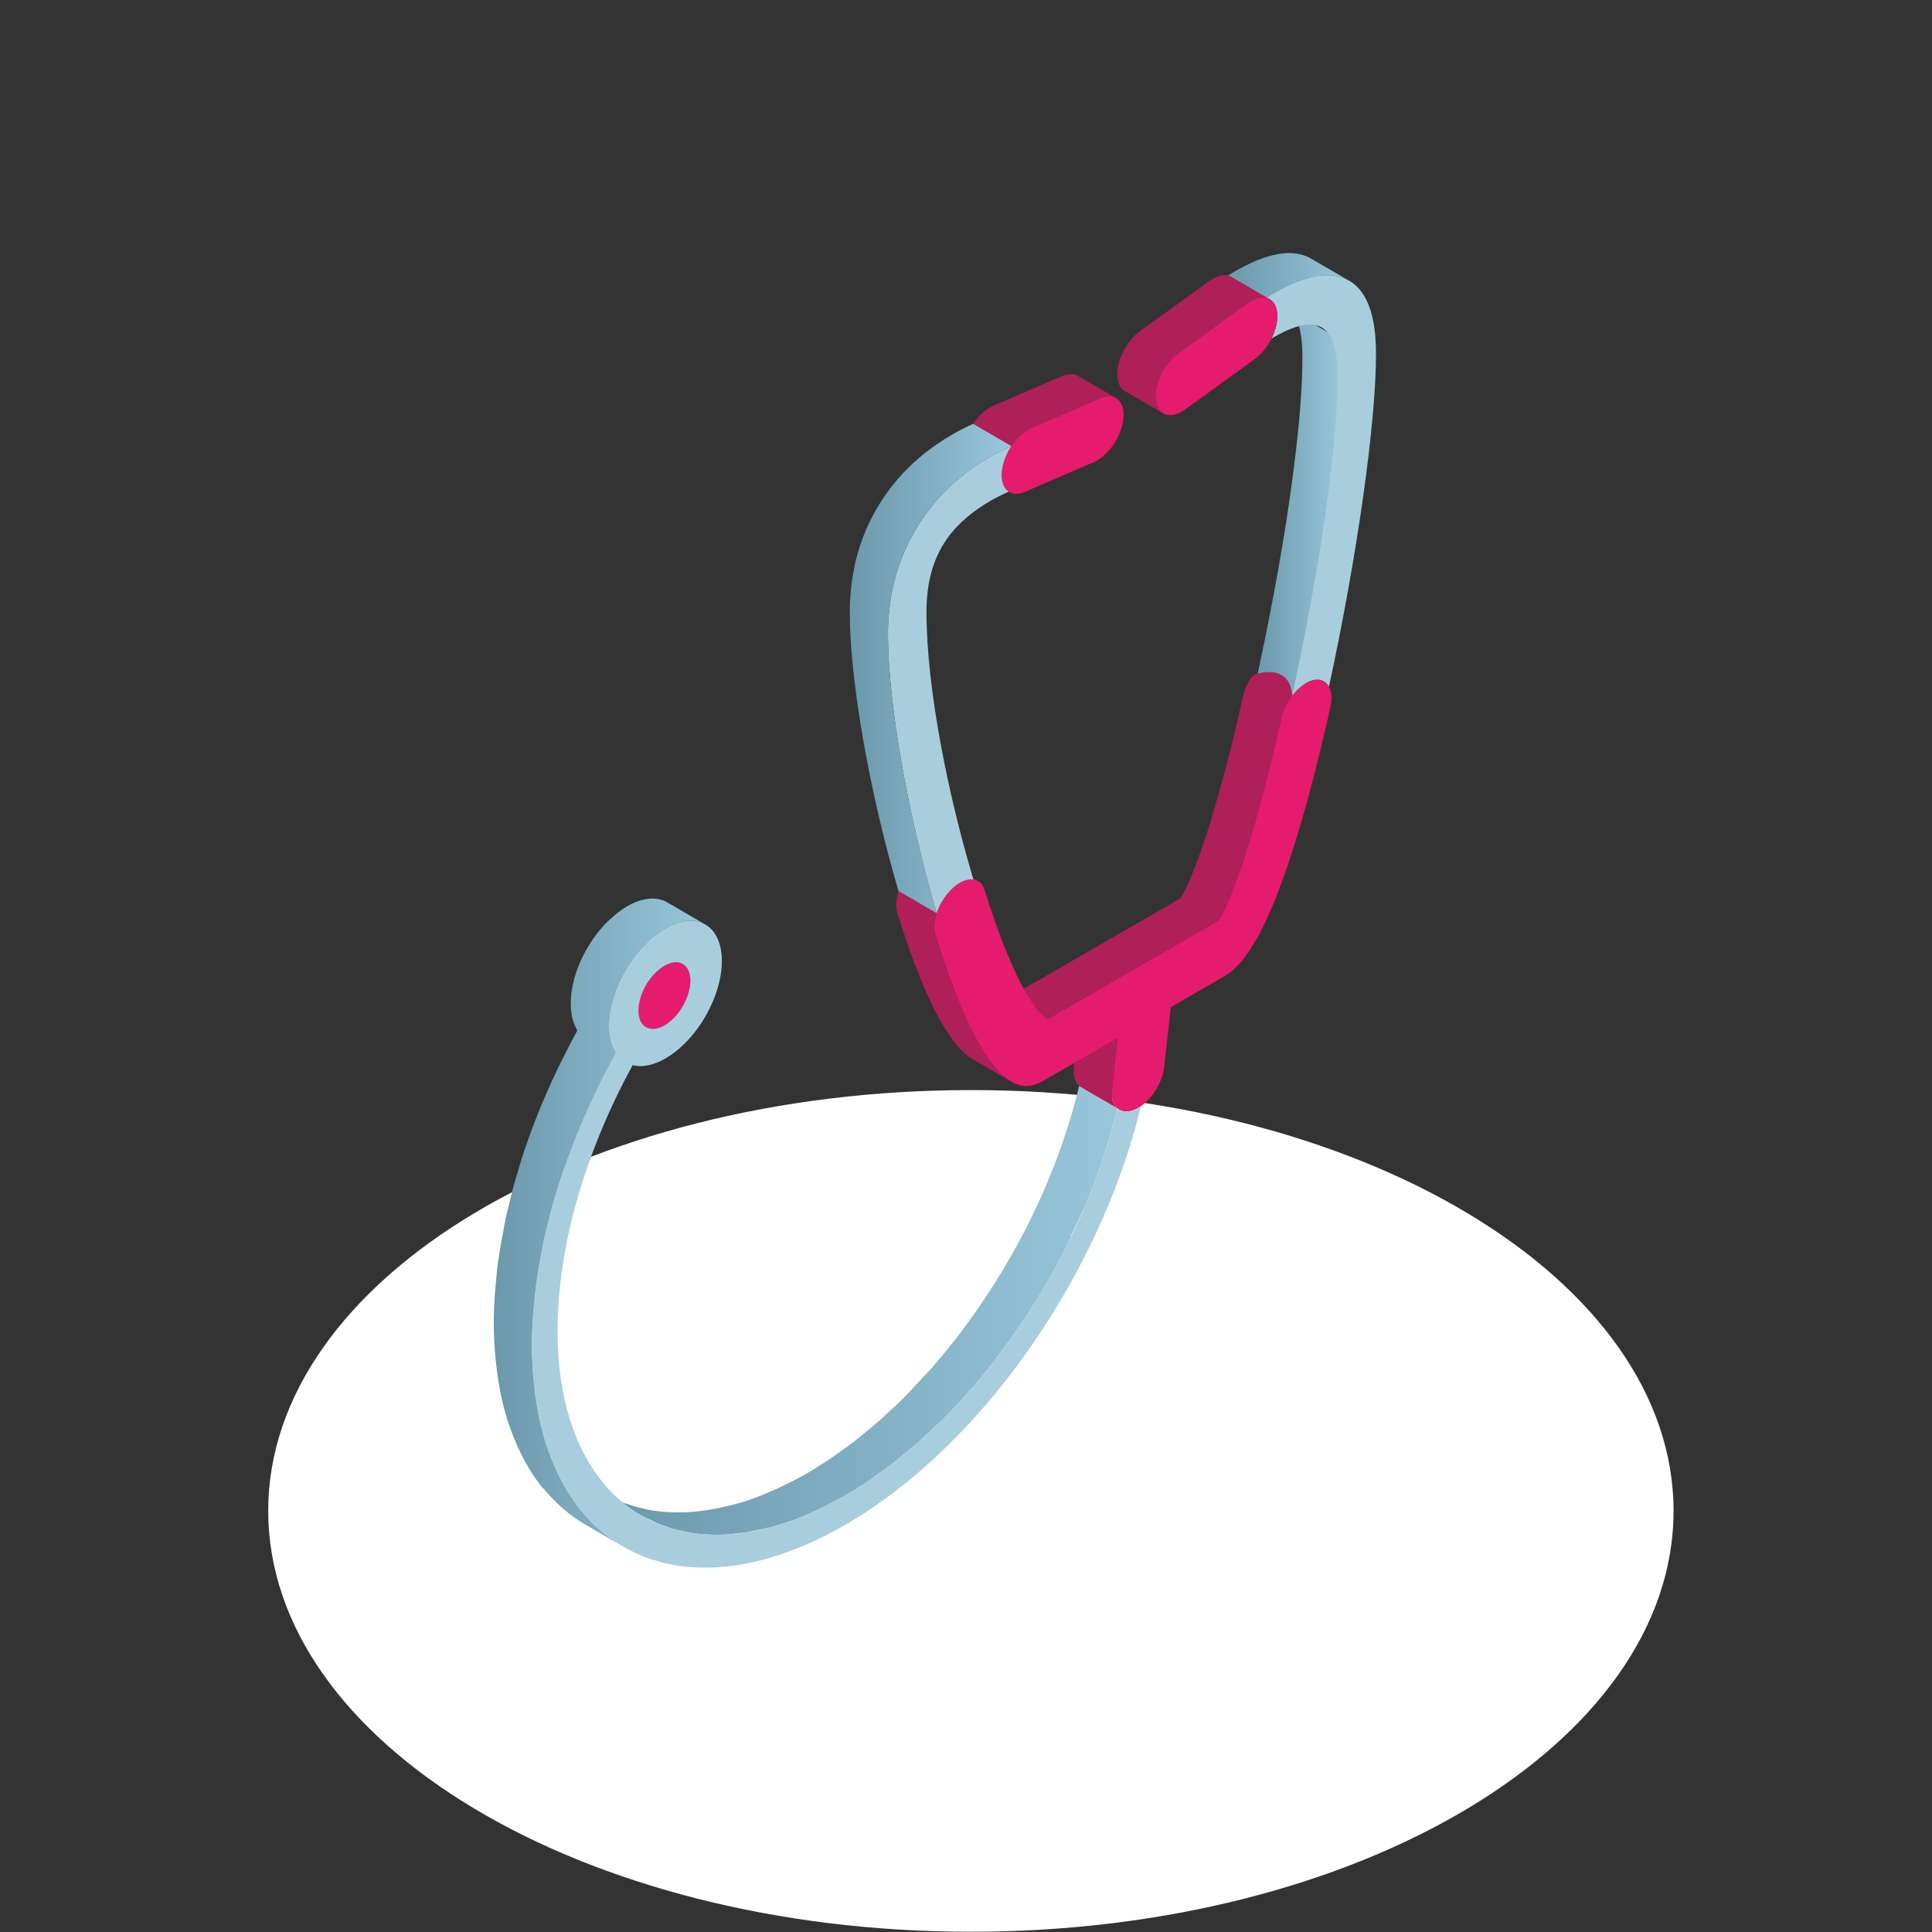 <?xml version="1.0" encoding="utf-8"?>
<!-- Generator: Adobe Illustrator 15.1.0, SVG Export Plug-In . SVG Version: 6.00 Build 0)  -->
<!DOCTYPE svg PUBLIC "-//W3C//DTD SVG 1.1//EN" "http://www.w3.org/Graphics/SVG/1.1/DTD/svg11.dtd">
<svg version="1.1" id="Calque_1" xmlns:x="http://ns.adobe.com/Extensibility/1.0/" xmlns:i="http://ns.adobe.com/AdobeIllustrator/10.0/" xmlns:graph="http://ns.adobe.com/Graphs/1.0/"
	 xmlns="http://www.w3.org/2000/svg" xmlns:xlink="http://www.w3.org/1999/xlink" x="0px" y="0px" width="164.834px"
	 height="164.834px" viewBox="0 -36.834 164.834 164.834" enable-background="new 0 -36.834 164.834 164.834" xml:space="preserve">
<rect x="0" y="-36.834" width="164.834" height="164.834" fill="#333333" stroke="none"/>
<path fill="#FFFFFF" d="M82.835,127.979c-33.107,0-59.951-16.083-59.951-35.909c0-19.824,26.844-35.901,59.951-35.901
	c33.106,0,59.948,16.077,59.948,35.901C142.783,111.896,115.941,127.979,82.835,127.979"/>
<g>
	<g enable-background="new    ">
		<linearGradient id="SVGID_1_" gradientUnits="userSpaceOnUse" x1="107.257" y1="6.11" x2="114.38" y2="6.11">
			<stop  offset="0" style="stop-color:#6B98AB"/>
			<stop  offset="1" style="stop-color:#98C6DA"/>
		</linearGradient>
		<path fill="url(#SVGID_1_)" d="M113.036-8.632l-3.26-1.895c0.895,0.52,1.338,1.855,1.344,4.061
			c0.002,0.678-0.016,1.406-0.051,2.176c0,0.014-0.002,0.029-0.002,0.041c-0.105,2.305-0.367,4.98-0.746,7.859
			c-0.156,1.205-0.334,2.441-0.529,3.707c-0.008,0.051-0.016,0.102-0.021,0.154c-0.414,2.65-0.898,5.398-1.432,8.131
			c-0.016,0.082-0.033,0.166-0.049,0.248c-0.25,1.277-0.512,2.547-0.777,3.803c-0.086,0.402-0.168,0.803-0.256,1.201l3.258,1.893
			c0.021-0.092,0.039-0.188,0.061-0.279l0.115,0.064c0.08-0.09,0.16-0.178,0.244-0.258c0.234-0.232,0.482-0.428,0.738-0.576
			l-0.83-0.482c0.242-1.146,0.479-2.307,0.707-3.471c0.016-0.084,0.031-0.166,0.049-0.248c0.533-2.732,1.018-5.48,1.43-8.133
			c0.008-0.053,0.016-0.104,0.023-0.154c0.193-1.262,0.369-2.496,0.527-3.697c0.008-0.053,0.016-0.109,0.023-0.162
			c0.492-3.803,0.785-7.242,0.777-9.922C114.374-6.774,113.929-8.112,113.036-8.632z"/>
		<g>
			<path fill="#E51B6D" d="M56.684,45.569c0.426-0.244,0.857-0.355,1.238-0.283c1.016,0.207,1.285,1.625,0.6,3.188
				c-0.42,0.973-1.115,1.766-1.824,2.174c-0.428,0.248-0.861,0.354-1.244,0.275c-1.014-0.191-1.285-1.623-0.6-3.186
				C55.275,46.771,55.973,45.979,56.684,45.569z"/>
		</g>
		<path fill="#AF1F58" d="M95.327,57.722c-0.359-0.326-0.537-0.916-0.447-1.689l0.469-4.314l-3.26-1.895l-0.469,4.314
			c-0.088,0.773,0.092,1.365,0.449,1.689c0.055,0.053,0.117,0.096,0.182,0.133l3.26,1.895
			C95.444,57.817,95.384,57.772,95.327,57.722z"/>
		<path fill="#AF1F58" d="M107.31,20.62c-0.152,0.031-0.5,0.234-0.586,0.371c-0.305,0.477-0.543,1.016-0.666,1.563
			c-0.773,3.445-1.496,6.266-2.15,8.57c-0.047,0.16-0.092,0.326-0.137,0.48c-0.082,0.279-0.16,0.545-0.238,0.809
			c-0.045,0.152-0.094,0.314-0.139,0.461c-0.115,0.385-0.229,0.75-0.34,1.096c-0.037,0.121-0.072,0.229-0.111,0.344
			c-0.076,0.236-0.152,0.469-0.225,0.686c-0.123,0.369-0.244,0.717-0.359,1.041c-0.006,0.016-0.01,0.031-0.016,0.043
			c-0.125,0.348-0.242,0.662-0.354,0.957c-0.049,0.127-0.094,0.24-0.141,0.357c-0.043,0.107-0.086,0.221-0.127,0.32
			c-0.092,0.225-0.178,0.432-0.26,0.621c-0.096,0.215-0.184,0.41-0.266,0.58c-0.021,0.045-0.043,0.088-0.064,0.129
			c-0.047,0.096-0.092,0.188-0.133,0.27c-0.031,0.057-0.063,0.113-0.09,0.166c-0.021,0.033-0.041,0.072-0.059,0.102
			c-0.049,0.084-0.094,0.16-0.135,0.221c-0.826,0.477-3.475,2.004-4.271,2.465l-2.705,1.561l-0.227,0.133l-3.08,1.777
			c-0.777,0.451-3.441,1.988-4.279,2.471l3.258,1.895c0.836-0.482,3.502-2.021,4.279-2.471l3.08-1.779l0.227-0.131l2.705-1.561
			c0.799-0.463,3.445-1.99,4.271-2.467c0.014-0.02,0.027-0.039,0.041-0.063c0.027-0.043,0.059-0.094,0.088-0.146
			c0.002-0.004,0.004-0.008,0.004-0.01c0.014-0.021,0.029-0.049,0.043-0.072c0.029-0.051,0.057-0.098,0.086-0.154
			c0.012-0.021,0.025-0.053,0.039-0.076c0.027-0.055,0.059-0.119,0.088-0.18c0.027-0.051,0.047-0.09,0.074-0.143
			c0.006-0.016,0.016-0.039,0.023-0.053c0.086-0.182,0.18-0.381,0.277-0.611c0,0,0.002,0,0.002-0.002
			c0.076-0.176,0.154-0.363,0.236-0.564c0.051-0.127,0.105-0.271,0.162-0.41c0.029-0.074,0.059-0.143,0.088-0.223
			c0.006-0.014,0.01-0.027,0.016-0.041c0.227-0.592,0.473-1.279,0.742-2.08c0.01-0.029,0.018-0.055,0.029-0.086
			c0.049-0.148,0.102-0.309,0.15-0.463c0.053-0.16,0.104-0.313,0.156-0.482c0.035-0.107,0.07-0.225,0.105-0.334
			c0.141-0.453,0.287-0.938,0.439-1.447c0.051-0.17,0.098-0.332,0.148-0.508c0.064-0.219,0.129-0.447,0.191-0.674
			c0.049-0.164,0.094-0.324,0.143-0.494l-0.002-0.002c0.609-2.186,1.27-4.799,1.971-7.934c0.158-0.701,1-1.24,0.939-1.955
			C110.079,20.401,108.538,20.351,107.31,20.62z"/>
		<linearGradient id="SVGID_2_" gradientUnits="userSpaceOnUse" x1="51.451" y1="74.968" x2="95.327" y2="74.968">
			<stop  offset="0" style="stop-color:#6B98AB"/>
			<stop  offset="1" style="stop-color:#98C6DA"/>
		</linearGradient>
		<path fill="url(#SVGID_2_)" d="M95.327,57.722l-3.258-1.895c-0.18,0.768-0.395,1.535-0.615,2.305
			c-0.109,0.379-0.229,0.758-0.35,1.135c-0.162,0.52-0.33,1.035-0.51,1.553c-0.104,0.295-0.209,0.59-0.316,0.885
			c-0.238,0.643-0.486,1.283-0.748,1.92c-0.072,0.176-0.145,0.354-0.217,0.529c-1.402,3.311-3.139,6.541-5.139,9.568
			c-0.014,0.016-0.027,0.035-0.039,0.055c-0.662,0.998-1.352,1.977-2.068,2.926c-0.072,0.094-0.141,0.193-0.213,0.287
			c-0.762,0.996-1.551,1.961-2.367,2.891c-0.221,0.254-0.457,0.48-0.682,0.729c-0.662,0.725-1.324,1.449-2.016,2.125
			c-0.33,0.32-0.67,0.625-1.006,0.934c-0.299,0.277-0.594,0.559-0.896,0.822c-0.363,0.318-0.736,0.617-1.109,0.918
			c-0.285,0.234-0.568,0.477-0.859,0.703c-0.416,0.32-0.84,0.617-1.264,0.92c-0.254,0.18-0.506,0.373-0.762,0.547
			c-0.684,0.459-1.371,0.893-2.07,1.297c-0.756,0.436-1.5,0.811-2.236,1.162c-0.191,0.088-0.381,0.174-0.57,0.258
			c-0.711,0.316-1.416,0.605-2.105,0.844c-0.051,0.016-0.1,0.027-0.15,0.047c-0.598,0.199-1.177,0.348-1.757,0.49
			c-0.338,0.08-0.67,0.15-1,0.213c-0.436,0.082-0.867,0.15-1.293,0.197c-0.248,0.029-0.496,0.059-0.738,0.074
			c-1.307,0.09-2.559,0.025-3.732-0.201c-0.145-0.027-0.283-0.066-0.426-0.1c-0.463-0.105-0.912-0.234-1.35-0.391
			c-0.137-0.047-0.273-0.088-0.406-0.143c-0.555-0.219-1.096-0.467-1.607-0.764l3.26,1.895c0.35,0.203,0.727,0.354,1.096,0.523
			l0.268,0.154c0.074,0.029,0.156,0.051,0.23,0.082c0.145,0.055,0.291,0.102,0.438,0.152c0.209,0.074,0.412,0.16,0.627,0.223
			c0.225,0.063,0.461,0.105,0.691,0.158c0.148,0.033,0.293,0.074,0.443,0.104c0.082,0.016,0.158,0.041,0.238,0.053
			c0.482,0.084,0.977,0.143,1.479,0.176l-0.023-0.014h0.002l0.021,0.014c0.529,0.031,1.068,0.037,1.619,0.012l-0.055-0.031l0,0
			l0.055,0.031c0.131-0.006,0.27-0.031,0.4-0.041c0.238-0.016,0.48-0.043,0.72-0.072c0.234-0.025,0.463-0.031,0.699-0.07
			c0.195-0.029,0.4-0.09,0.6-0.129c0.332-0.061,0.666-0.131,1.006-0.215c0.182-0.041,0.357-0.064,0.543-0.115
			c0.404-0.109,0.814-0.24,1.227-0.377c0.045-0.016,0.088-0.027,0.131-0.041c0.498-0.17,1.004-0.359,1.514-0.57
			c0.201-0.086,0.408-0.189,0.611-0.279c0.182-0.082,0.363-0.164,0.547-0.25c0.74-0.35,1.488-0.729,2.246-1.164
			c0.697-0.404,1.391-0.84,2.074-1.301c0.234-0.16,0.465-0.338,0.697-0.502c0.443-0.316,0.893-0.627,1.33-0.967
			c0.271-0.211,0.537-0.439,0.807-0.66c0.389-0.316,0.781-0.627,1.164-0.963c0.279-0.246,0.557-0.508,0.832-0.762
			c0.361-0.332,0.725-0.66,1.078-1.006c0.059-0.057,0.123-0.109,0.182-0.168c0.916-0.904,1.807-1.855,2.67-2.848
			c0.67-0.771,1.322-1.568,1.957-2.387c0.121-0.156,0.236-0.322,0.355-0.482c0.068-0.09,0.133-0.18,0.201-0.271
			c0.363-0.486,0.732-0.967,1.08-1.465c0.488-0.695,0.963-1.4,1.42-2.119c0.436-0.682,0.859-1.375,1.268-2.072
			c0.396-0.682,0.781-1.371,1.15-2.066c0.365-0.688,0.719-1.383,1.057-2.084l-0.043-0.021c0.342-0.701,0.678-1.404,0.988-2.115
			l0.025,0.016c0.188-0.43,0.357-0.867,0.531-1.301c0.01-0.023,0.02-0.047,0.031-0.072c0.109-0.273,0.229-0.545,0.334-0.818
			c0.164-0.43,0.311-0.859,0.465-1.291c0.061-0.17,0.123-0.34,0.184-0.512c0.057-0.166,0.123-0.332,0.18-0.5
			c0.117-0.357,0.215-0.717,0.326-1.072c0.109-0.354,0.223-0.705,0.322-1.059c0.033-0.115,0.074-0.23,0.107-0.348l-0.014-0.008
			C95.013,58.937,95.185,58.327,95.327,57.722z"/>
		<path fill="#AF1F58" d="M79.812,42.931c-0.074-0.234-0.092-0.504-0.082-0.781c0.002-0.059,0.002-0.115,0.008-0.174
			c0.025-0.289,0.078-0.59,0.178-0.896c0.252-0.773,0.73-1.555,1.354-2.127c0.207-0.191,0.416-0.346,0.623-0.465
			c0.412-0.238,0.814-0.332,1.16-0.283c0.143,0.02,0.275,0.064,0.396,0.135l-3.258-1.895c-0.119-0.068-0.254-0.115-0.396-0.135
			c-0.346-0.049-0.748,0.045-1.162,0.285c-0.207,0.119-0.414,0.273-0.621,0.465c-0.617,0.566-1.086,1.334-1.342,2.1l-0.004-0.002
			c-0.002,0.01-0.006,0.02-0.008,0.029c-0.021,0.064-0.041,0.131-0.059,0.195c-0.023,0.082-0.045,0.168-0.063,0.252
			c-0.021,0.104-0.041,0.205-0.055,0.307c-0.006,0.053,0,0.098-0.006,0.146c-0.004,0.057-0.004,0.109-0.006,0.166
			c-0.01,0.279,0.008,0.549,0.084,0.785c2.619,8.438,4.803,11.551,6.463,12.518l3.258,1.893
			C84.614,54.481,82.431,51.37,79.812,42.931z"/>
		<g>
			<path fill="#E51B6D" d="M111.413,21.442c0.207-0.119,0.416-0.205,0.623-0.256c0.619-0.143,1.096,0.086,1.352,0.563
				c0.223,0.416,0.283,1.014,0.123,1.723c-4.572,20.398-7.859,22.299-9.266,23.109c-0.162,0.094-3.209,1.854-4.35,2.51l-0.568,5.084
				c-0.137,1.281-0.979,2.664-1.98,3.365c-0.076,0.055-0.154,0.102-0.232,0.148c-0.104,0.061-0.211,0.115-0.316,0.158
				c-0.609,0.256-1.125,0.188-1.471-0.125c-0.359-0.326-0.537-0.916-0.447-1.689l0.469-4.314l-1.645,0.949
				c-0.924,0.531-4.354,2.514-4.533,2.617c-1.398,0.809-4.686,2.703-9.359-12.354c-0.166-0.523-0.113-1.184,0.104-1.852
				c0.252-0.773,0.73-1.555,1.354-2.127c0.207-0.191,0.416-0.346,0.623-0.465c0.412-0.238,0.814-0.332,1.16-0.283
				c0.436,0.061,0.777,0.348,0.938,0.865c2.656,8.523,4.723,10.809,5.422,11.037c0.836-0.482,3.502-2.021,4.279-2.471l3.08-1.779
				l0.227-0.131l2.705-1.561c0.799-0.463,3.445-1.99,4.271-2.467c0.697-1.035,2.754-5.701,5.342-17.252
				c0.158-0.701,0.502-1.389,0.939-1.955C110.599,22.048,110.999,21.681,111.413,21.442z"/>
		</g>
		<linearGradient id="SVGID_3_" gradientUnits="userSpaceOnUse" x1="104.765" y1="-13.338" x2="115.122" y2="-13.338">
			<stop  offset="0" style="stop-color:#6B98AB"/>
			<stop  offset="1" style="stop-color:#98C6DA"/>
		</linearGradient>
		<path fill="url(#SVGID_3_)" d="M115.085-12.897l-3.26-1.893c-0.111-0.064-0.227-0.119-0.344-0.168
			c-0.121-0.051-0.244-0.094-0.373-0.133c-0.047-0.014-0.094-0.025-0.143-0.035c-0.088-0.023-0.178-0.045-0.27-0.059
			c-0.1-0.018-0.207-0.027-0.311-0.037c-0.029-0.002-0.057-0.008-0.086-0.01c-0.01-0.002-0.023-0.004-0.037-0.004
			c-0.162-0.01-0.33-0.012-0.498-0.004c-0.021,0.002-0.043,0.006-0.064,0.006c-0.072,0.004-0.143,0.014-0.213,0.02
			c-0.107,0.012-0.213,0.018-0.322,0.035c-0.035,0.004-0.068,0.016-0.104,0.02c-0.146,0.027-0.293,0.061-0.439,0.096
			c-0.082,0.018-0.162,0.029-0.242,0.051c-0.018,0.004-0.037,0.014-0.055,0.02c-0.348,0.096-0.699,0.221-1.049,0.363
			c-0.031,0.012-0.061,0.018-0.092,0.031c-0.023,0.01-0.047,0.025-0.072,0.037c-0.578,0.244-1.156,0.531-1.717,0.855
			c-0.213,0.125-0.426,0.25-0.631,0.381c0.977,0.568,2.279,1.328,3.258,1.893c0.205-0.129,0.418-0.256,0.631-0.379
			c0.559-0.322,1.137-0.611,1.711-0.854c0.059-0.025,0.115-0.051,0.174-0.072c0.355-0.145,0.709-0.27,1.061-0.367
			c0.078-0.021,0.152-0.035,0.227-0.053c0.168-0.043,0.336-0.08,0.5-0.109c0.141-0.023,0.281-0.039,0.42-0.053
			c0.07-0.008,0.143-0.016,0.213-0.02c0.203-0.012,0.404-0.014,0.602,0.002c0.031,0.002,0.059,0.006,0.09,0.01
			c0.195,0.018,0.389,0.045,0.576,0.094c0.324,0.08,0.621,0.199,0.896,0.357C115.108-12.882,115.097-12.89,115.085-12.897z"/>
		<g>
			<path fill="#A8CEDE" d="M108.653-11.812c1.857-1.074,3.908-1.844,5.572-1.422c2.102,0.518,3.16,2.717,3.172,6.514
				c0.018,5.859-1.588,17.254-4.01,28.469c-0.256-0.477-0.732-0.705-1.352-0.563c-0.207,0.051-0.416,0.137-0.623,0.256
				c-0.414,0.238-0.814,0.605-1.158,1.049c2.135-9.771,3.885-20.797,3.865-27.318c-0.006-2.557-0.602-3.945-1.805-4.248
				c-1.002-0.252-2.332,0.258-3.605,0.992c-0.078,0.045-0.156,0.088-0.234,0.139c0.375-0.746,0.57-1.557,0.486-2.24
				c-0.084-0.699-0.441-1.129-0.939-1.248C108.228-11.562,108.44-11.688,108.653-11.812z"/>
		</g>
		<path fill="#AF1F58" d="M108.022-11.433c0.107,0.027,0.209,0.066,0.303,0.123l-3.26-1.896c-0.061-0.035-0.131-0.055-0.201-0.078
			l-0.041-0.025c-0.02-0.006-0.041-0.01-0.059-0.016c-0.025-0.006-0.049-0.008-0.07-0.012c-0.045-0.008-0.09-0.014-0.137-0.018
			c-0.049-0.002-0.098-0.002-0.15,0c-0.055,0.002-0.109,0.008-0.168,0.016c-0.021,0.004-0.047,0.01-0.068,0.014
			c-0.01,0.002-0.02,0.006-0.029,0.006c-0.033,0.008-0.064,0.014-0.098,0.021c-0.086,0.023-0.172,0.053-0.258,0.088
			c-0.104,0.045-0.207,0.096-0.313,0.156c-0.096,0.055-0.189,0.117-0.287,0.186l-5.898,4.268c-0.16,0.115-0.313,0.246-0.459,0.389
			c-0.006,0.006-0.012,0.01-0.018,0.016c-0.084,0.084-0.168,0.172-0.248,0.264C96.53-7.89,96.495-7.849,96.462-7.81
			c-0.012,0.018-0.025,0.031-0.037,0.049c-0.014,0.016-0.027,0.031-0.041,0.047c-0.051,0.066-0.102,0.133-0.148,0.203
			c-0.045,0.063-0.088,0.125-0.131,0.191c-0.006,0.01-0.012,0.021-0.02,0.031c0,0.002,0,0.002,0,0.004
			c-0.031,0.051-0.066,0.104-0.096,0.154c-0.037,0.063-0.07,0.125-0.104,0.188c-0.029,0.055-0.057,0.109-0.082,0.166
			c-0.008,0.012-0.014,0.027-0.021,0.041c-0.029,0.059-0.057,0.117-0.082,0.178c-0.029,0.068-0.057,0.135-0.082,0.201
			c-0.018,0.045-0.033,0.088-0.049,0.133c-0.002,0.01-0.008,0.021-0.012,0.031c-0.004,0.018-0.01,0.033-0.016,0.049
			c-0.025,0.076-0.049,0.152-0.07,0.229c-0.023,0.084-0.045,0.17-0.063,0.254c0,0.004-0.002,0.006-0.002,0.01
			c-0.002,0.002-0.002,0.008-0.002,0.012c-0.02,0.1-0.039,0.203-0.051,0.299c-0.004,0.027,0.002,0.049-0.002,0.076
			c-0.023,0.232-0.031,0.459-0.008,0.672c0.064,0.551,0.295,0.936,0.635,1.131l3.258,1.895c-0.338-0.197-0.568-0.58-0.631-1.131
			c-0.027-0.211-0.018-0.436,0.006-0.662c0.012-0.125,0.025-0.248,0.051-0.377c0.002-0.008,0.002-0.018,0.006-0.025
			c0.037-0.178,0.088-0.357,0.148-0.535c0.004-0.01,0.008-0.02,0.01-0.027c0.063-0.18,0.137-0.359,0.223-0.533
			c0-0.004,0-0.008,0-0.008c0.088-0.178,0.186-0.352,0.291-0.52c0.002-0.004,0.004-0.008,0.006-0.01
			c0.104-0.162,0.215-0.32,0.336-0.469c0.01-0.018,0.023-0.035,0.037-0.051c0.117-0.141,0.238-0.277,0.367-0.402
			c0.146-0.143,0.299-0.271,0.457-0.389l5.902-4.27c0.096-0.068,0.191-0.131,0.287-0.184c0.23-0.135,0.457-0.221,0.668-0.266
			c0.01-0.002,0.016-0.006,0.025-0.008C107.64-11.472,107.839-11.474,108.022-11.433z"/>
		<g>
			<path fill="#E51B6D" d="M106.733-11.159c0.471-0.273,0.92-0.357,1.289-0.273c0.498,0.119,0.855,0.549,0.939,1.248
				c0.084,0.684-0.111,1.494-0.486,2.24c-0.35,0.695-0.859,1.338-1.455,1.768l-5.9,4.27c-0.096,0.068-0.191,0.131-0.285,0.186
				c-1.115,0.645-2.09,0.248-2.229-0.977c-0.162-1.322,0.699-3.111,1.938-4.008l5.902-4.27
				C106.542-11.044,106.638-11.106,106.733-11.159z"/>
		</g>
		<path fill="#AF1F58" d="M95.2-2.888L91.942-4.78c-0.037-0.021-0.074-0.039-0.113-0.055c-0.041-0.018-0.08-0.031-0.119-0.043
			l0.031,0.018c-0.004-0.002-0.006-0.004-0.006-0.004L91.71-4.876c-0.008-0.002-0.016-0.004-0.023-0.006s-0.02-0.004-0.029-0.006
			c-0.023-0.006-0.049-0.014-0.074-0.02c-0.043-0.008-0.09-0.012-0.135-0.016c-0.021,0-0.043,0-0.066,0c-0.014,0-0.027,0-0.041,0
			s-0.027-0.002-0.041,0c-0.055,0.002-0.111,0.008-0.168,0.016c-0.029,0.006-0.059,0.014-0.086,0.02
			c-0.021,0.004-0.043,0.008-0.064,0.014c-0.018,0.002-0.033,0.006-0.053,0.01c-0.084,0.023-0.174,0.055-0.264,0.092
			c-0.01,0.004-0.02,0.01-0.031,0.014l-5.906,2.547c-0.094,0.043-0.191,0.092-0.285,0.146c-0.262,0.148-0.514,0.348-0.75,0.58
			c0,0.002-0.002,0.004-0.004,0.006c-0.004,0.004-0.008,0.008-0.012,0.014c-0.078,0.078-0.156,0.156-0.23,0.244
			c-0.063,0.072-0.123,0.146-0.182,0.221c-0.053,0.068-0.102,0.137-0.152,0.207c-0.029,0.041-0.055,0.082-0.084,0.123
			c-0.016,0.025-0.031,0.049-0.047,0.074l0.006,0.006c-0.408,0.637-0.699,1.369-0.771,2.072c-0.086,0.838,0.15,1.453,0.588,1.74
			c0.016,0.012,0.031,0.021,0.049,0.031l3.258,1.893c-0.016-0.008-0.033-0.02-0.047-0.027c-0.439-0.289-0.674-0.906-0.59-1.742
			c0.076-0.73,0.381-1.498,0.814-2.152c0.195-0.293,0.414-0.564,0.652-0.801c0-0.002,0.002-0.004,0.004-0.008
			c0.236-0.234,0.492-0.436,0.756-0.586c0.096-0.057,0.191-0.104,0.285-0.146l5.908-2.549c0.258-0.109,0.5-0.162,0.719-0.164
			c0.004,0,0.008,0,0.008,0c0.223,0.002,0.422,0.053,0.59,0.15C95.208-2.882,95.204-2.884,95.2-2.888z"/>
		<g>
			<path fill="#E51B6D" d="M87.7-0.171c0.096-0.057,0.191-0.104,0.285-0.146l5.908-2.549c1.23-0.531,2.109,0.256,1.957,1.758
				c-0.143,1.387-1.111,2.906-2.227,3.549c-0.096,0.055-0.189,0.104-0.287,0.146l-5.906,2.547c-0.545,0.234-1.02,0.211-1.367-0.016
				c-0.439-0.289-0.674-0.906-0.59-1.742c0.076-0.73,0.381-1.498,0.814-2.152C86.679,0.634,87.175,0.132,87.7-0.171z"/>
		</g>
		<linearGradient id="SVGID_4_" gradientUnits="userSpaceOnUse" x1="42.129" y1="67.474" x2="60.184" y2="67.474">
			<stop  offset="0" style="stop-color:#6B98AB"/>
			<stop  offset="1" style="stop-color:#98C6DA"/>
		</linearGradient>
		<path fill="url(#SVGID_4_)" d="M60.158,42.03l-0.373-0.215l-2.859-1.664c-0.01-0.006-0.018-0.01-0.025-0.014
			c-0.076-0.043-0.158-0.082-0.242-0.119c-0.082-0.033-0.168-0.064-0.256-0.09c-0.066-0.018-0.135-0.037-0.203-0.049
			c-0.02-0.004-0.039-0.008-0.057-0.012c-0.098-0.016-0.195-0.029-0.295-0.035c-0.09-0.004-0.182-0.004-0.273-0.004
			c-0.008,0.002-0.016,0-0.023,0c-0.006,0-0.014,0-0.021,0c-0.117,0.008-0.238,0.02-0.357,0.039
			c-0.068,0.01-0.139,0.027-0.207,0.043c-0.043,0.008-0.086,0.016-0.131,0.029c-0.027,0.006-0.057,0.008-0.086,0.016l0.01,0.008l0,0
			l-0.01-0.008c-0.186,0.051-0.373,0.115-0.563,0.191c-0.227,0.096-0.453,0.209-0.68,0.34c-0.242,0.139-0.48,0.305-0.717,0.484
			c-0.178,0.131-0.346,0.281-0.518,0.432c-0.033,0.031-0.07,0.061-0.104,0.092c-0.098,0.09-0.199,0.166-0.295,0.26
			c-0.182,0.176-0.357,0.365-0.529,0.564c-0.133,0.15-0.262,0.311-0.389,0.471c-0.107,0.141-0.215,0.285-0.318,0.434
			c-0.096,0.137-0.188,0.273-0.277,0.412c-0.016,0.025-0.029,0.051-0.045,0.076c-0.01,0.012-0.018,0.025-0.025,0.037
			c-0.059,0.1-0.119,0.193-0.178,0.295c-0.078,0.131-0.152,0.266-0.225,0.4c-0.07,0.137-0.141,0.273-0.207,0.41
			c-0.063,0.127-0.121,0.256-0.178,0.387c-0.004,0.012-0.012,0.025-0.016,0.037c-0.063,0.141-0.119,0.281-0.174,0.422
			c-0.049,0.129-0.092,0.254-0.137,0.381c-0.004,0.016-0.01,0.031-0.016,0.047c-0.002,0.01-0.008,0.018-0.01,0.027
			c-0.055,0.166-0.104,0.328-0.15,0.488c-0.02,0.074-0.035,0.148-0.055,0.221c-0.016,0.063-0.031,0.123-0.045,0.186
			c-0.01,0.047-0.025,0.098-0.035,0.146c-0.029,0.135-0.047,0.266-0.068,0.398c-0.014,0.078-0.029,0.158-0.041,0.236
			c0,0.014-0.006,0.027-0.008,0.043c-0.004,0.051-0.004,0.1-0.008,0.15c-0.025,0.232-0.043,0.459-0.045,0.682
			c-0.002,0.096,0.004,0.188,0.008,0.283c0.006,0.182,0.02,0.357,0.041,0.527c0.012,0.094,0.025,0.184,0.041,0.273
			c0.031,0.168,0.074,0.33,0.121,0.484c0.023,0.072,0.041,0.148,0.066,0.215c0.082,0.215,0.176,0.418,0.289,0.6
			c-0.166,0.303-0.332,0.604-0.492,0.908c-0.201,0.379-0.385,0.76-0.576,1.137c-0.119,0.236-0.24,0.469-0.355,0.703
			c-0.07,0.141-0.143,0.277-0.211,0.418c-0.369,0.764-0.721,1.529-1.055,2.301c-0.342,0.791-0.668,1.586-0.973,2.381
			c-0.322,0.834-0.623,1.672-0.902,2.508c-0.189,0.572-0.354,1.143-0.525,1.715c-0.078,0.264-0.166,0.527-0.24,0.791
			c-0.02,0.07-0.045,0.141-0.064,0.211c-0.166,0.594-0.295,1.184-0.438,1.777c-0.09,0.381-0.201,0.768-0.281,1.148
			c-0.01,0.045-0.025,0.09-0.035,0.135c-0.045,0.219-0.068,0.434-0.111,0.652c-0.184,0.914-0.344,1.822-0.467,2.725
			c-0.018,0.125-0.049,0.256-0.066,0.381c-0.063,0.486-0.096,0.961-0.141,1.439c-0.029,0.316-0.072,0.635-0.092,0.949
			c-0.068,0.941-0.109,1.873-0.107,2.787c0.004,0.939,0.055,1.834,0.131,2.711c0.021,0.244,0.047,0.48,0.074,0.717
			c0.074,0.686,0.172,1.348,0.291,1.99c0.033,0.182,0.061,0.369,0.098,0.547c0.162,0.783,0.355,1.535,0.582,2.252
			c0.049,0.158,0.109,0.305,0.162,0.459c0.193,0.568,0.408,1.113,0.641,1.639c0.084,0.186,0.166,0.369,0.254,0.551
			c0.289,0.598,0.6,1.174,0.943,1.709c0.02,0.029,0.035,0.064,0.057,0.096c0.295,0.457,0.609,0.891,0.941,1.299
			c0.025,0.014,0.049,0.027,0.072,0.041c1.025,1.242,2.199,2.285,3.531,3.059l3.258,1.895c-1.787-1.041-3.324-2.52-4.547-4.402
			c-0.016-0.023-0.027-0.049-0.043-0.07c-0.35-0.547-0.664-1.131-0.961-1.74c-0.084-0.172-0.162-0.352-0.242-0.531
			c-0.238-0.533-0.455-1.088-0.652-1.666c-0.051-0.148-0.107-0.287-0.152-0.436c-0.229-0.719-0.424-1.477-0.586-2.262
			c-0.037-0.176-0.063-0.359-0.096-0.535c-0.121-0.646-0.217-1.313-0.293-2c-0.027-0.238-0.053-0.473-0.074-0.715
			c-0.076-0.877-0.127-1.773-0.129-2.713c-0.004-0.912,0.037-1.844,0.105-2.787c0.021-0.313,0.063-0.633,0.092-0.949
			c0.057-0.602,0.123-1.207,0.207-1.818c0.129-0.932,0.295-1.877,0.486-2.826c0.045-0.223,0.074-0.441,0.123-0.662
			c0.102-0.479,0.236-0.961,0.352-1.439c0.141-0.563,0.268-1.125,0.428-1.688c0.088-0.311,0.191-0.623,0.285-0.934
			c0.898-2.99,2.068-6,3.5-8.959c0.047-0.096,0.098-0.188,0.143-0.283c0.406-0.826,0.832-1.648,1.279-2.465
			c0.34,0.197,0.67,0.387,0.965,0.563c0.01,0.004,0.02,0.008,0.027,0.014c0.078,0.045,0.156,0.084,0.24,0.117
			c0.084,0.035,0.166,0.064,0.254,0.09c0.033,0.01,0.066,0.02,0.1,0.027c-0.102-0.059-0.232-0.135-0.332-0.193
			c-0.033-0.02-0.072-0.043-0.113-0.063l-0.115-0.068c-0.041-0.025-0.086-0.049-0.121-0.072c-0.051-0.029-0.115-0.064-0.168-0.096
			l-0.139-0.082c-0.047-0.027-0.088-0.051-0.133-0.078c-0.123-0.125-0.236-0.262-0.332-0.414c-0.115-0.18-0.211-0.385-0.289-0.6
			c-0.027-0.066-0.043-0.139-0.064-0.209c-0.051-0.156-0.094-0.322-0.125-0.494c-0.016-0.084-0.027-0.172-0.041-0.262
			c-0.021-0.176-0.035-0.355-0.041-0.545c-0.004-0.088-0.008-0.178-0.008-0.268c0.004-0.219,0.02-0.445,0.043-0.676
			c0.008-0.07,0.01-0.139,0.02-0.209c0.01-0.068,0.025-0.141,0.035-0.209c0.031-0.191,0.066-0.381,0.111-0.578
			c0.014-0.053,0.025-0.105,0.039-0.158c0.133-0.533,0.316-1.082,0.561-1.641c0.229-0.523,0.494-1.021,0.789-1.49
			c0.006-0.014,0.014-0.027,0.021-0.039c0.221-0.352,0.459-0.686,0.707-1c0.006-0.006,0.012-0.014,0.016-0.02
			c0.232-0.293,0.479-0.566,0.729-0.824c0.021-0.018,0.041-0.043,0.063-0.064c0.215-0.215,0.436-0.404,0.66-0.59
			c0.055-0.045,0.109-0.102,0.168-0.148c0.279-0.219,0.564-0.412,0.852-0.578c0.443-0.258,0.891-0.441,1.33-0.549
			c0.041-0.012,0.086-0.018,0.127-0.027c0.197-0.041,0.389-0.072,0.578-0.08c0.016,0,0.033,0.002,0.051,0
			c0.207-0.002,0.41,0.008,0.605,0.049c0.266,0.055,0.508,0.145,0.727,0.273C60.176,42.04,60.168,42.034,60.158,42.03z"/>
		<g>
			<path fill="#A8CEDE" d="M84.458,2.155c0.641-0.371,1.258-0.678,1.83-0.932c-0.434,0.654-0.738,1.422-0.814,2.152
				c-0.084,0.836,0.15,1.453,0.59,1.742c-0.51,0.219-1.055,0.488-1.604,0.805c-1.318,0.762-2.67,1.811-3.65,3.191
				c-1.197,1.689-1.773,3.754-1.766,6.309c0.018,6.523,1.826,15.498,4.008,22.781c-0.346-0.049-0.748,0.045-1.16,0.283
				c-0.207,0.119-0.416,0.273-0.623,0.465c-0.623,0.572-1.102,1.354-1.354,2.127c-2.467-8.395-4.141-17.895-4.158-23.758
				c-0.01-3.799,1.045-7.217,3.125-10.15C80.546,4.827,82.599,3.228,84.458,2.155z"/>
		</g>
		<linearGradient id="SVGID_5_" gradientUnits="userSpaceOnUse" x1="72.499" y1="20.204" x2="86.288" y2="20.204">
			<stop  offset="0" style="stop-color:#6B98AB"/>
			<stop  offset="1" style="stop-color:#98C6DA"/>
		</linearGradient>
		<path fill="url(#SVGID_5_)" d="M85.907,1.003c-0.961-0.557-1.918-1.117-2.879-1.674c-0.57,0.254-1.186,0.561-1.83,0.934
			c-0.408,0.234-0.826,0.506-1.248,0.795c-0.102,0.072-0.201,0.139-0.303,0.211c-0.426,0.305-0.852,0.631-1.271,0.996
			c-0.045,0.037-0.09,0.084-0.135,0.121c-0.246,0.219-0.49,0.436-0.732,0.674l0.025,0.014l0,0L77.509,3.06
			c-0.297,0.293-0.59,0.604-0.875,0.934c-0.201,0.23-0.398,0.471-0.592,0.719c-0.143,0.186-0.283,0.373-0.418,0.566
			c-0.018,0.023-0.031,0.045-0.049,0.07c-0.145,0.201-0.281,0.406-0.412,0.613l0.01,0.008l0,0l-0.01-0.008
			c-0.078,0.123-0.152,0.246-0.227,0.371c-0.023,0.037-0.047,0.076-0.07,0.115c-0.02,0.033-0.043,0.066-0.063,0.102
			c-0.111,0.189-0.217,0.381-0.322,0.576c-0.066,0.127-0.131,0.256-0.193,0.385c-0.018,0.029-0.031,0.061-0.047,0.092
			c-0.018,0.033-0.037,0.07-0.053,0.105c-0.098,0.199-0.189,0.4-0.277,0.602c-0.055,0.125-0.102,0.25-0.152,0.375
			c-0.02,0.051-0.041,0.1-0.061,0.148c-0.018,0.039-0.035,0.082-0.051,0.121c-0.09,0.234-0.174,0.471-0.254,0.709
			c-0.025,0.08-0.047,0.16-0.072,0.238c-0.027,0.092-0.057,0.186-0.086,0.279c-0.029,0.1-0.063,0.197-0.09,0.299
			c-0.057,0.199-0.102,0.404-0.148,0.607c-0.027,0.104-0.053,0.203-0.076,0.307c-0.008,0.033-0.018,0.063-0.023,0.096
			c-0.031,0.148-0.051,0.303-0.076,0.451c-0.053,0.285-0.107,0.566-0.146,0.857c-0.006,0.041-0.016,0.08-0.02,0.121
			c-0.008,0.057-0.006,0.119-0.012,0.178c-0.092,0.762-0.146,1.535-0.145,2.33c0.016,5.863,1.689,15.365,4.158,23.76l3.258,1.893
			c-2.467-8.395-4.141-17.895-4.158-23.758c-0.002-0.795,0.053-1.568,0.145-2.328c0.012-0.102,0.018-0.203,0.031-0.305
			c0.041-0.289,0.094-0.572,0.146-0.857c0.033-0.18,0.061-0.363,0.1-0.541c0.023-0.105,0.053-0.207,0.076-0.313
			c0.074-0.305,0.152-0.609,0.24-0.908c0.027-0.09,0.055-0.182,0.084-0.27c0.113-0.363,0.238-0.725,0.379-1.076
			c0.018-0.047,0.039-0.096,0.059-0.143c0.148-0.369,0.309-0.73,0.482-1.086c0.016-0.031,0.033-0.064,0.051-0.096
			c0.18-0.359,0.371-0.715,0.576-1.061c0.021-0.039,0.047-0.078,0.068-0.115c0.217-0.355,0.445-0.709,0.688-1.053
			c0.381-0.537,0.787-1.027,1.201-1.488c0.057-0.064,0.115-0.123,0.174-0.186c0.402-0.43,0.811-0.834,1.227-1.203
			c0.053-0.043,0.104-0.096,0.154-0.141c0.42-0.359,0.842-0.686,1.264-0.988c0.104-0.072,0.207-0.145,0.311-0.215
			c0.42-0.287,0.84-0.561,1.246-0.795c0.641-0.371,1.258-0.678,1.83-0.932L85.907,1.003z"/>
		<path fill="#A8CEDE" d="M97.114,57.688c-0.104,0.061-0.211,0.115-0.316,0.158c-0.609,0.256-1.125,0.188-1.471-0.125
			c-3.105,13.162-12.34,26.75-23.244,33.047c-13.47,7.777-24.466,1.508-24.511-13.98c-0.02-7.096,2.285-15.203,6.402-22.74
			c0.037,0.008,0.07,0.016,0.105,0.023c0.83,0.168,1.771-0.064,2.699-0.6c1.545-0.895,3.061-2.623,3.988-4.746
			c1.49-3.393,0.898-6.508-1.311-6.953c-0.828-0.164-1.764,0.072-2.691,0.607c-1.553,0.895-3.074,2.629-4.004,4.754
			c-1.027,2.352-1.057,4.564-0.24,5.848c-4.586,8.303-7.154,17.25-7.133,25.066c0.047,16.871,12.021,23.705,26.7,15.23
			c11.803-6.814,21.814-21.484,25.258-35.738C97.271,57.595,97.192,57.642,97.114,57.688z M54.852,47.737
			c0.424-0.967,1.121-1.758,1.83-2.168c0.426-0.244,0.857-0.355,1.238-0.283c1.016,0.207,1.285,1.625,0.6,3.188
			c-0.42,0.973-1.115,1.766-1.824,2.174c-0.428,0.248-0.861,0.354-1.242,0.275C54.438,50.731,54.168,49.3,54.852,47.737z"/>
	</g>
</g>
</svg>
